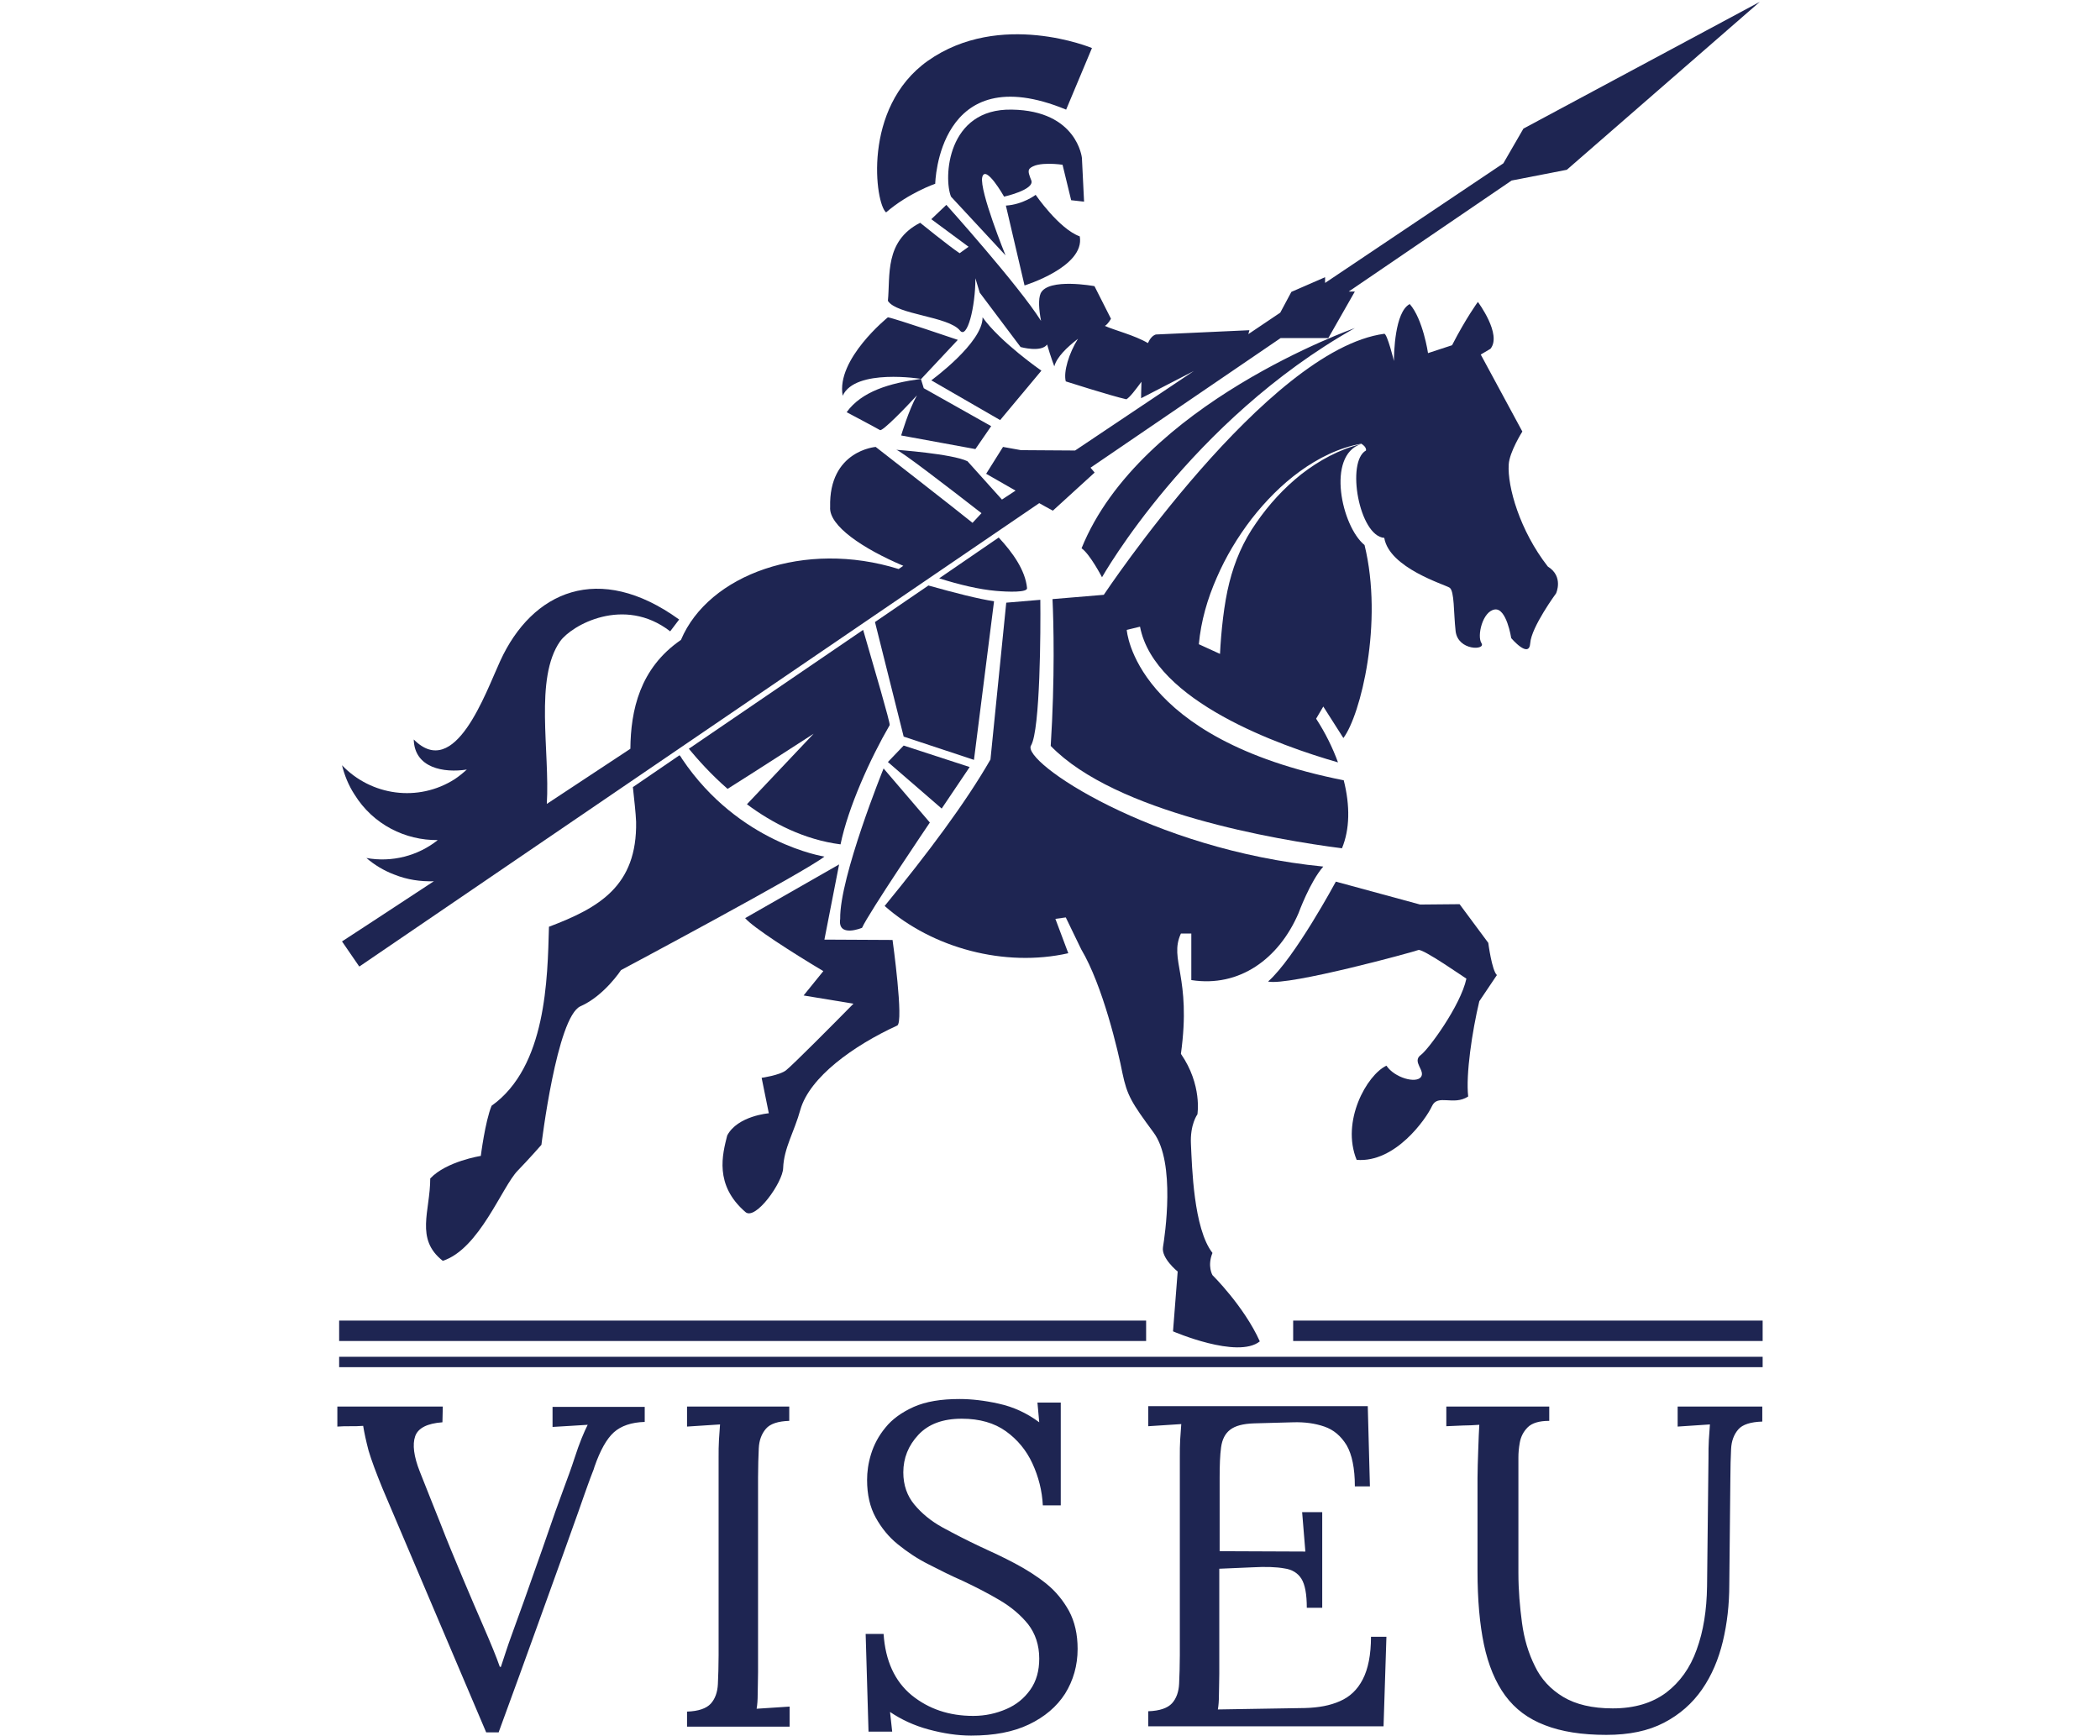 <svg width="496" height="410" viewBox="0 0 496 410" fill="none" xmlns="http://www.w3.org/2000/svg">
<g clip-path="url(#clip0_862_3581)">
<path d="M416.321 316.782V311.961H305.434V316.782H416.321ZM270.703 311.961H80.103V316.782H270.703V311.961Z" fill="#1E2552"/>
<path d="M80.103 320.511V322.964H416.321V320.511H80.103Z" fill="#1E2552"/>
<path d="M415.643 0.438L359.819 30.381L355.075 38.586L312.973 66.837V65.484L305.01 68.952L302.384 73.858L294.845 78.933L295.099 78.002L272.99 79.017C272.227 79.271 271.634 79.948 271.126 81.047C267.992 79.186 263.163 78.002 260.961 76.987C261.723 76.564 262.401 75.296 262.401 75.296L258.504 67.598C258.504 67.598 247.576 65.568 245.797 69.29C245.204 70.643 245.374 73.096 245.882 75.803C240.545 67.345 223.518 48.397 223.518 48.397L219.961 51.781L228.771 58.294L226.653 59.816C224.111 58.125 217.335 52.627 217.335 52.627C208.863 56.941 210.304 65.145 209.711 71.066C211.744 74.365 224.027 74.704 226.737 78.087C228.432 80.201 230.38 72.589 230.38 65.737L231.397 69.121L241.054 81.978C241.054 81.978 245.882 83.331 247.322 81.386C248.169 84.346 249.016 86.545 249.016 86.545C249.609 84.346 251.981 82.062 254.607 80.032C252.49 83.416 251.134 87.814 251.727 90.098C251.727 90.098 262.316 93.481 266.043 94.327C266.891 93.82 268.161 92.128 269.601 90.183C269.517 92.382 269.517 94.073 269.517 94.073L281.969 87.645L253.93 106.423L241.138 106.338L236.903 105.577L232.921 111.921L239.868 115.897L236.649 118.011L228.516 108.961C224.874 107.184 211.659 106.254 211.659 106.254C212.337 106.169 223.773 114.966 231.82 121.225L229.702 123.509C226.822 121.141 206.83 105.577 206.83 105.577C206.83 105.577 195.733 106.423 196.072 119.788C195.733 124.186 203.781 129.599 213.353 133.66L212.252 134.421C190.058 127.485 167.355 135.69 160.832 151.169C151.091 157.851 148.973 167.832 148.888 176.883L129.15 189.909C129.913 177.559 126.185 160.219 132.285 151.507C134.995 147.701 147.363 140.68 158.291 149.139L160.409 146.347C141.433 132.644 125.677 139.665 118.138 156.159C114.665 163.687 107.464 184.495 97.723 174.683C97.892 181.45 104.838 182.634 110.26 181.789C109.328 182.634 108.396 183.396 107.38 184.072C98.739 189.57 87.642 187.963 80.78 180.774C81.373 183.142 82.305 185.51 83.745 187.71C88.15 194.815 95.774 198.537 103.398 198.452C98.739 202.174 92.555 203.781 86.541 202.681C88.404 204.288 90.607 205.642 93.064 206.572C96.198 207.841 99.332 208.264 102.466 208.179C92.979 214.439 80.78 222.39 80.78 222.39L82.813 225.35L84.847 228.311L85.016 228.226L245.459 118.857L246.814 119.618L248.678 120.633L258.504 111.667V111.583L257.572 110.483L302.469 79.863H305.01H313.736L319.327 70.051L320.004 68.867H318.564L357.023 42.646L370.069 40.108L415.643 0.438ZM217.589 89.506L226.229 80.286C226.229 80.286 211.32 75.211 209.711 74.957C209.711 74.957 197.427 84.854 199.037 93.481C202.002 86.968 217.589 89.506 217.589 89.506ZM218.182 91.705L217.504 89.506C210.049 90.521 203.527 92.466 199.969 97.372C199.969 97.372 207 101.094 207.847 101.602C208.44 101.94 213.861 96.357 216.572 93.397C214.624 96.865 212.845 102.87 212.845 102.87L230.38 106.085L234.107 100.671L218.182 91.705ZM235.886 126.977L221.824 136.62C226.653 138.143 231.312 139.242 235.209 139.58C238.089 139.834 242.748 140.003 242.578 138.904C242.155 134.675 239.19 130.53 235.886 126.977ZM255.455 129.515C257.488 130.953 260.283 136.366 260.283 136.366C260.283 136.366 281.122 99.402 320.004 77.495C320.004 77.495 269.262 95.342 255.455 129.515Z" fill="#1E2552"/>
<path d="M256.047 47.636L255.539 37.316C255.539 37.316 254.438 26.151 239.021 25.897C223.603 25.559 222.841 42.138 224.62 46.451L237.496 60.324C237.496 60.324 231.312 45.098 231.99 41.884C232.752 38.67 237.157 46.451 237.157 46.451C237.157 46.451 244.357 44.844 243.595 42.645C243.171 41.545 242.663 40.446 243.171 39.854C244.95 37.993 250.965 38.923 250.965 38.923L252.998 47.297L256.047 47.636ZM244.612 46.029C244.612 46.029 241.647 48.312 237.58 48.566L241.985 67.429C241.985 67.429 256.302 63.03 255.031 55.84C250.118 54.064 244.612 46.029 244.612 46.029Z" fill="#1E2552"/>
<path d="M251.812 25.896L257.911 11.348C257.911 11.348 236.225 2.297 219.113 14.393C203.527 25.474 206.746 48.227 209.287 50.172C214.539 45.605 220.892 43.406 220.892 43.406C220.892 43.406 221.485 13.378 251.812 25.896Z" fill="#1E2552"/>
<path d="M320.428 273.989C329.577 274.751 336.862 264.262 338.217 261.302C339.573 258.341 343.3 261.302 346.773 259.018C346.18 253.858 347.705 243.623 349.399 236.518L353.55 230.343C352.364 229.244 351.517 222.731 351.517 222.731L344.74 213.595L335.422 213.68L315.515 208.267C315.515 208.267 305.773 226.368 299.504 231.866C304.248 232.966 333.982 224.845 334.998 224.422C336.015 223.999 346.265 231.189 346.349 231.189C344.994 237.533 337.37 247.937 335.591 249.206C333.389 250.813 336.777 252.928 335.591 254.45C334.405 255.973 329.407 254.619 327.459 251.744C322.8 253.943 316.701 264.939 320.428 273.989Z" fill="#1E2552"/>
<path d="M208.948 214.014C220.215 223.995 237.326 228.563 252.32 225.179L249.271 217.059L251.727 216.721L255.37 224.249C260.453 232.792 264.095 248.271 265.112 253.515C266.213 258.76 267.229 260.451 272.481 267.556C277.734 274.662 275.108 292.002 274.684 294.624C274.26 297.246 278.157 300.376 278.157 300.376L277.056 314.501C277.056 314.501 292.304 321.099 297.556 316.87C293.829 308.58 286.374 301.221 286.374 301.221C286.374 301.221 285.103 299.107 286.374 295.977C281.884 290.225 281.546 275.507 281.291 270.348C281.037 265.611 282.816 263.243 282.816 263.243C282.816 263.243 284.002 256.307 278.92 248.948C281.461 230.593 276.039 226.786 278.92 220.527H281.376V231.523C292.727 233.299 302.046 226.533 306.705 215.706C306.705 215.706 309.415 208.262 312.55 204.709C271.973 200.734 241.223 179.926 243.51 176.12C245.713 172.482 245.798 148.545 245.713 141.693L237.665 142.37L233.938 179.418C228.008 189.738 219.114 201.58 208.948 214.014Z" fill="#1E2552"/>
<path d="M171.76 268.231C170.659 272.629 168.626 279.904 176.08 286.332C178.452 288.362 184.89 279.312 184.975 275.928C185.144 271.191 187.601 267.385 189.041 262.141C191.244 254.443 201.578 247 211.913 242.263C213.523 241.502 210.812 222.047 210.812 222.047L194.717 221.963L198.19 204.2L175.996 216.888C177.859 219.087 187.093 225.008 194.463 229.406L189.803 235.158C189.803 235.158 194.971 236.004 201.578 237.103C197.258 241.502 187.432 251.398 185.653 252.836C184.128 254.021 179.892 254.613 179.892 254.613L181.587 262.987C181.587 262.987 174.217 263.579 171.76 268.231Z" fill="#1E2552"/>
<path d="M198.529 199.463C200.308 190.75 205.56 179.162 210.134 171.296C210.304 170.788 206.407 157.593 203.866 148.796L162.696 176.878C164.729 179.331 167.863 182.884 171.845 186.352C177.266 182.968 192.175 173.326 192.175 173.326L176.419 189.989C182.434 194.472 189.973 198.363 198.529 199.463Z" fill="#1E2552"/>
<path d="M203.95 222.05H198.867C200.223 222.473 202.171 222.304 203.95 222.05ZM219.283 138.311L206.661 146.938L213.438 174.006L230.041 179.504L234.785 142.032C231.227 141.525 225.297 140.002 219.283 138.311ZM213.438 176.12L209.711 180.011L222.417 191.007L229.025 181.195L213.438 176.12ZM203.611 219.174C205.136 215.706 219.622 194.306 219.622 194.306L208.694 181.534C208.694 181.534 198.275 207.248 198.444 217.06C197.766 221.627 203.611 219.174 203.611 219.174Z" fill="#1E2552"/>
<path d="M236.225 99.234L245.967 87.562C245.967 87.562 236.31 80.879 232.074 74.959C232.159 80.964 219.961 89.846 219.961 89.846L236.225 99.234Z" fill="#1E2552"/>
<path d="M101.619 278.389C101.619 286.086 97.977 292.684 104.584 297.844C113.225 295.052 118.562 280.335 122.289 276.528C125 273.737 127.88 270.438 127.88 270.438C127.88 270.438 131.522 240.157 137.113 237.704C142.704 235.251 146.686 229.16 146.686 229.16C146.686 229.16 190.481 205.815 194.717 202.347C194.717 202.347 174.556 199.302 161.087 179.255C160.917 178.917 160.748 178.663 160.494 178.409L149.481 185.937C149.82 189.152 150.159 192.027 150.243 194.142C150.498 209.283 141.518 214.443 129.659 218.926C129.32 231.19 129.066 251.998 116.105 261.218C114.58 264.94 113.564 273.06 113.564 273.06C113.564 273.06 105.431 274.329 101.619 278.389Z" fill="#1E2552"/>
<path d="M349.907 151.93C348.806 150.238 350.161 144.402 353.042 143.979C355.837 143.556 356.938 150.746 356.938 150.746C356.938 150.746 361.174 155.737 361.428 151.93C361.682 148.124 367.527 140.173 367.527 140.173C367.527 140.173 369.391 136.197 365.579 133.829C358.971 125.37 356.007 114.966 356.345 109.722C356.515 106.762 359.564 101.94 359.564 101.94L349.738 83.754L352.025 82.401C354.821 79.018 349.06 71.32 349.06 71.32C349.06 71.32 346.265 75.127 342.961 81.555L337.285 83.416C337.285 83.416 336.099 75.38 332.965 71.828C329.407 73.689 329.238 83.585 329.238 85.277C329.238 85.277 327.628 78.764 326.951 78.848C299.25 82.57 260.707 140.511 260.707 140.511L248.593 141.526C248.847 146.94 249.186 160.135 248.169 176.206C263.502 192.024 301.453 198.368 316.955 200.398C318.818 195.915 318.903 190.332 317.378 184.326C267.738 174.514 266.128 148.801 266.128 148.801L269.262 148.039C272.651 165.718 302.469 176.206 316.023 180.097C314.752 176.629 313.058 173.161 310.856 169.778L312.55 166.902L317.294 174.345C321.36 168.932 326.781 147.109 322.292 128.754C316.87 124.355 313.227 107.607 321.444 104.901C316.277 106.169 311.533 108.792 307.382 112.006C303.232 115.305 299.674 119.196 296.709 123.509C293.659 127.823 291.626 132.56 290.355 137.635C289.085 142.626 288.407 149.308 288.153 154.468L283.155 152.184C283.663 146.686 285.188 141.442 287.391 136.451C289.508 131.545 292.304 126.893 295.608 122.579C298.911 118.35 302.723 114.459 307.044 111.329C311.364 108.2 316.277 105.747 321.529 104.816C322.885 105.662 322.63 106.423 322.63 106.423C317.887 109.045 321.021 126.639 326.951 127.062C328.137 134.167 341.182 138.058 342.368 138.819C343.554 139.581 343.3 144.656 343.808 149.139C344.401 153.791 351.009 153.622 349.907 151.93Z" fill="#1E2552"/>
<path d="M117.799 409.151C121.357 399.508 124.322 391.219 126.778 384.452C129.235 377.685 131.268 372.018 132.878 367.535C134.487 363.052 135.758 359.5 136.69 356.877C137.622 354.255 138.299 352.225 138.807 350.872C139.316 349.519 139.655 348.503 139.909 347.911C140.163 347.319 140.332 346.812 140.417 346.473C141.772 342.583 143.297 339.876 144.991 338.353C146.686 336.831 149.142 335.985 152.277 335.9V332.348H130.506V337.084C131.946 337 133.301 336.915 134.741 336.831C136.097 336.746 137.452 336.662 138.807 336.577C138.384 337.423 137.876 338.522 137.367 339.791C136.859 341.06 136.266 342.667 135.673 344.528C134.995 346.643 134.064 349.18 132.962 352.141C131.861 355.101 130.59 358.654 129.15 362.883C127.71 367.112 125.847 372.187 123.729 378.278C122.543 381.492 121.611 384.199 120.764 386.482C119.917 388.766 119.155 391.219 118.307 393.757H118.053C117.206 391.304 115.935 388.259 114.326 384.537C112.716 380.815 111.022 376.924 109.328 372.864C107.38 368.212 105.601 363.983 104.076 360.007C102.466 356.032 100.857 351.887 99.163 347.658C97.723 344.02 97.384 341.229 98.061 339.284C98.739 337.338 100.942 336.239 104.499 335.985L104.584 332.263H79.679V337C80.696 336.915 81.712 336.915 82.729 336.915C83.745 336.915 84.762 336.915 85.778 336.831C86.032 338.438 86.456 340.383 87.049 342.667C87.727 344.951 88.828 347.911 90.353 351.633L114.834 409.236H117.799V409.151ZM186.5 332.263H162.272V337C163.543 336.915 164.898 336.831 166.169 336.746C167.44 336.662 168.795 336.577 170.066 336.492C169.981 337.592 169.896 338.776 169.812 340.13C169.727 341.483 169.727 342.836 169.727 344.274V391.05C169.727 393.588 169.642 395.871 169.558 397.817C169.473 399.762 168.88 401.369 167.863 402.469C166.847 403.569 164.983 404.245 162.272 404.33V407.882H186.5V403.146C185.229 403.23 183.874 403.315 182.603 403.399C181.332 403.484 179.977 403.569 178.706 403.653C178.876 402.723 178.96 401.539 178.96 400.101C178.96 398.663 179.045 397.056 179.045 395.025V349.011C179.045 346.389 179.13 344.105 179.215 342.16C179.299 340.214 179.892 338.692 180.909 337.507C181.925 336.323 183.789 335.731 186.415 335.647V332.263H186.5ZM250.541 355.186V331.333H245.035L245.459 335.985C242.494 333.786 239.359 332.348 235.886 331.586C232.498 330.825 229.364 330.487 226.653 330.487C222.248 330.487 218.69 331.079 215.81 332.348C213.014 333.616 210.727 335.224 209.118 337.254C207.508 339.199 206.407 341.314 205.729 343.513C205.051 345.712 204.797 347.742 204.797 349.603C204.797 353.071 205.475 356.032 206.83 358.485C208.186 360.938 209.88 363.052 212.083 364.828C214.285 366.605 216.657 368.212 219.368 369.565C221.994 370.919 224.704 372.272 227.415 373.456C230.465 374.894 233.43 376.417 236.14 378.024C238.851 379.631 241.054 381.492 242.833 383.691C244.527 385.89 245.459 388.597 245.459 391.811C245.459 394.687 244.781 397.14 243.341 399.17C241.901 401.2 240.037 402.723 237.665 403.738C235.293 404.753 232.752 405.345 229.872 405.345C224.196 405.345 219.368 403.738 215.302 400.439C211.32 397.14 209.118 392.319 208.694 385.975H204.459L205.136 409.067H210.727L210.219 404.414C212.845 406.191 215.894 407.629 219.368 408.559C222.841 409.49 226.145 409.997 229.364 409.997C234.785 409.997 239.275 409.151 243.002 407.375C246.729 405.599 249.609 403.146 251.558 400.101C253.506 396.971 254.523 393.418 254.523 389.527C254.523 386.059 253.845 383.099 252.49 380.561C251.134 378.108 249.355 375.909 247.153 374.133C244.95 372.357 242.409 370.749 239.698 369.312C236.988 367.874 234.277 366.605 231.481 365.336C228.432 363.898 225.467 362.376 222.671 360.853C219.876 359.33 217.673 357.47 215.979 355.44C214.285 353.409 213.353 350.872 213.353 347.827C213.353 344.443 214.539 341.483 216.911 338.945C219.283 336.408 222.671 335.139 227.161 335.139C231.397 335.139 234.87 336.154 237.581 338.1C240.291 340.045 242.409 342.583 243.849 345.712C245.289 348.842 246.136 352.141 246.306 355.609H250.541V355.186ZM312.296 379.969V357.216H307.552L308.314 366.52L288.068 366.436V349.096C288.068 346.135 288.153 343.767 288.407 341.906C288.661 340.045 289.339 338.692 290.525 337.761C291.711 336.831 293.575 336.323 296.201 336.239L305.434 335.985C308.145 335.9 310.601 336.239 312.804 337C315.006 337.761 316.701 339.199 318.056 341.398C319.327 343.598 320.004 346.812 320.004 351.126H323.562L323.054 332.179H271.211V336.915C272.481 336.831 273.837 336.746 275.107 336.662C276.378 336.577 277.734 336.492 279.004 336.408C278.919 337.507 278.835 338.692 278.75 340.045C278.665 341.398 278.665 342.752 278.665 344.19V390.965C278.665 393.503 278.581 395.787 278.496 397.732C278.411 399.678 277.818 401.285 276.802 402.384C275.785 403.484 273.922 404.161 271.211 404.245V407.798H326.781L327.459 386.652H323.816C323.816 390.881 323.139 394.264 321.868 396.717C320.597 399.17 318.818 400.862 316.446 401.877C314.159 402.892 311.449 403.399 308.229 403.484L287.645 403.822C287.814 402.892 287.899 401.708 287.899 400.354C287.899 399.001 287.984 397.309 287.984 395.364V370.58L295.862 370.242C298.911 370.073 301.453 370.157 303.316 370.496C305.18 370.749 306.535 371.595 307.382 372.949C308.229 374.302 308.653 376.586 308.653 379.8H312.296V379.969ZM365.748 332.263H341.606V336.915C342.876 336.831 344.232 336.831 345.502 336.746C346.773 336.746 348.128 336.662 349.399 336.577C349.314 337.93 349.23 339.876 349.145 342.498C349.06 345.035 348.975 347.319 348.975 349.18V371.172C348.975 377.855 349.484 383.691 350.5 388.512C351.517 393.334 353.211 397.394 355.498 400.524C357.87 403.738 360.92 406.022 364.901 407.544C368.798 409.067 373.626 409.828 379.387 409.828C384.808 409.828 389.298 408.897 393.025 406.952C396.753 405.007 399.717 402.384 402.005 399.086C404.292 395.787 405.901 391.98 406.918 387.751C407.934 383.522 408.443 379.039 408.443 374.302L408.697 349.18C408.697 346.558 408.781 344.274 408.866 342.329C408.951 340.383 409.544 338.861 410.56 337.677C411.577 336.492 413.525 335.9 416.236 335.816V332.263H396.244V337C397.515 336.915 398.786 336.831 400.056 336.746C401.327 336.662 402.598 336.577 403.868 336.492C403.784 337.592 403.699 338.776 403.614 340.13C403.529 341.483 403.529 342.836 403.529 344.274L403.191 374.725C403.106 380.392 402.343 385.298 400.734 389.697C399.209 394.01 396.753 397.394 393.534 399.847C390.23 402.3 386.079 403.569 380.912 403.569C376.083 403.569 372.186 402.638 369.221 400.862C366.257 399.086 363.969 396.633 362.529 393.588C361.004 390.542 359.988 387.159 359.48 383.353C358.971 379.546 358.633 375.655 358.633 371.595V344.274C358.633 343.259 358.717 342.075 358.971 340.722C359.226 339.368 359.819 338.184 360.835 337.169C361.852 336.154 363.546 335.647 365.918 335.647V332.263H365.748Z" fill="#1E2552"/>
</g>
<defs>
<clipPath id="clip0_862_3581">
<rect width="496" height="409.559" fill="white" transform="translate(0 0.438)"/>
</clipPath>
</defs>
</svg>
